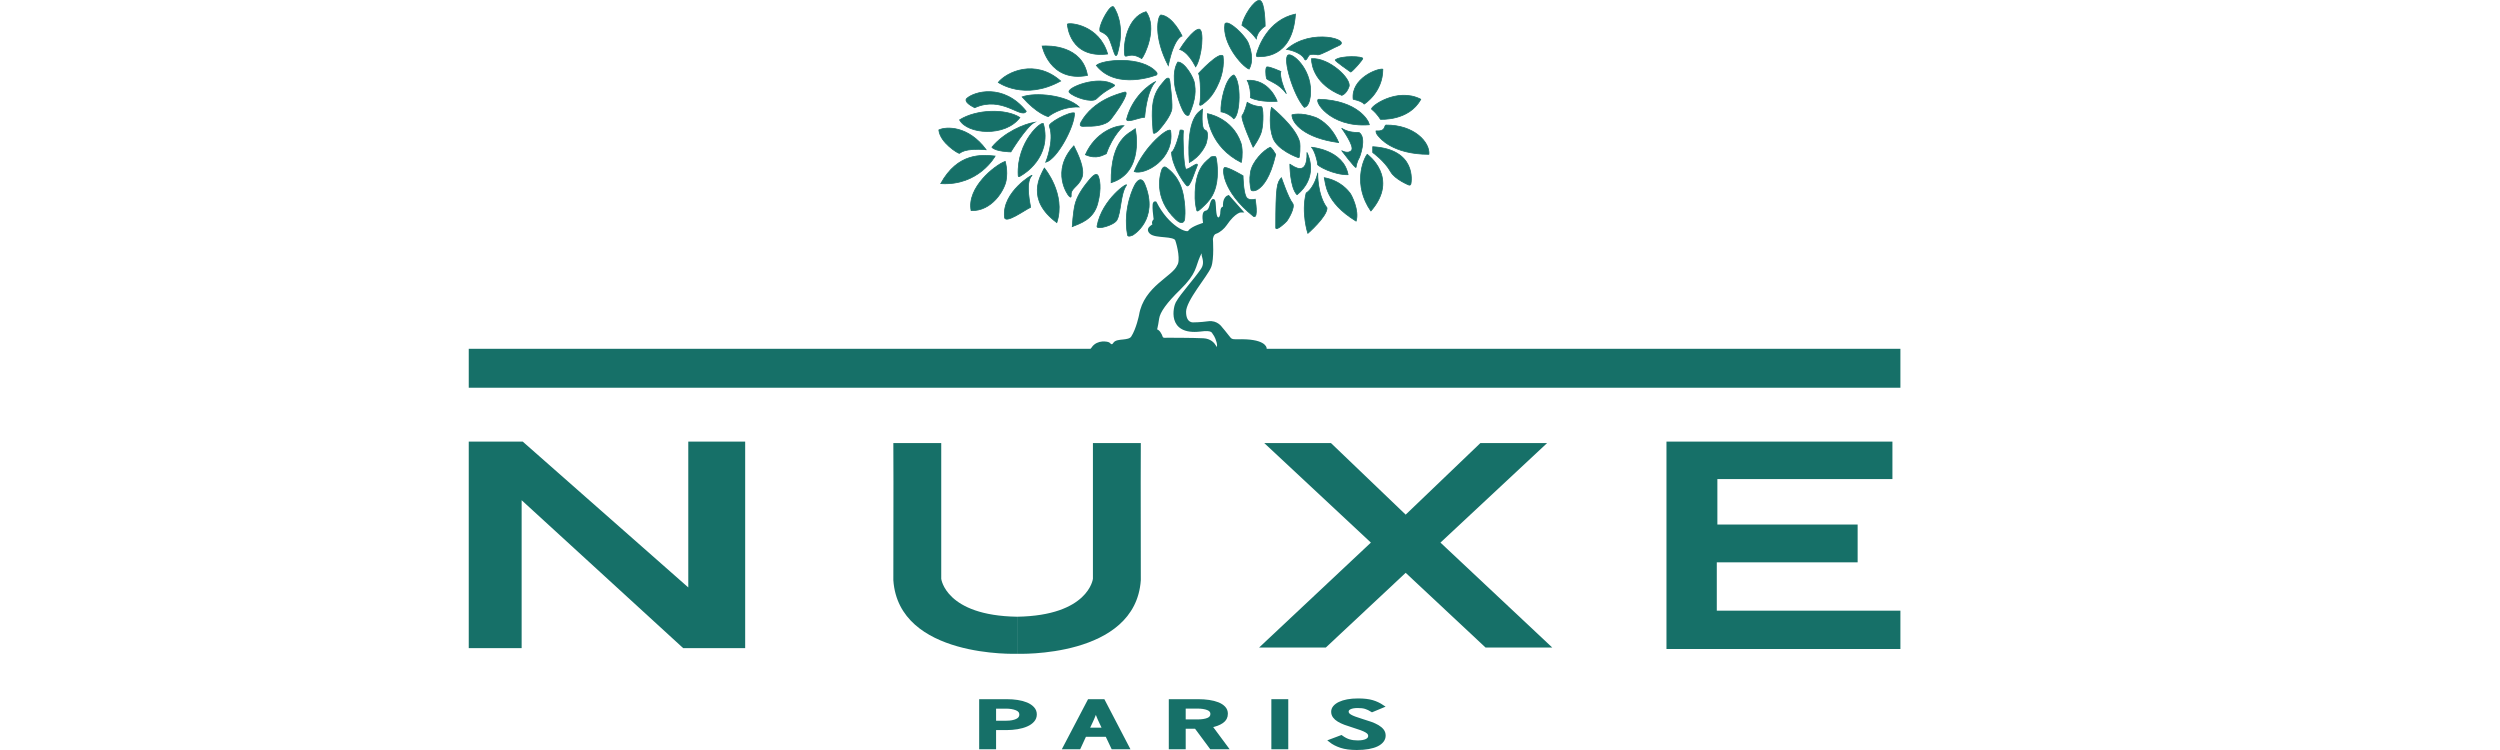 <svg width="160" height="48" viewBox="0 0 160 48" fill="none" xmlns="http://www.w3.org/2000/svg">
<g clip-path="url(#clip0_2180_2300)">
<path d="M30.096 41.386H33.289V31.796L43.763 41.386H47.595V28.357H44.146V37.809L33.417 28.357H30.096V41.386Z" fill="#167068" stroke="#167068" stroke-width="0.192" stroke-miterlimit="10"/>
<path d="M60.239 37.043V28.357H57.174C57.174 28.357 57.192 32.062 57.174 37.134C57.52 42.134 65.093 41.842 65.093 41.842V39.47C60.513 39.397 60.239 37.043 60.239 37.043Z" fill="#167068"/>
<path d="M73.012 28.357H69.947V37.043C69.947 37.043 69.673 39.397 65.093 39.47V41.842C65.093 41.842 72.666 42.134 73.012 37.134C72.994 32.062 73.012 28.357 73.012 28.357Z" fill="#167068"/>
<path d="M92.189 34.726L99.014 28.357H94.744L89.963 32.937L85.183 28.357H80.913L87.737 34.726L80.585 41.44H84.854L89.963 36.66L95.073 41.44H99.342L92.189 34.726Z" fill="#167068"/>
<path d="M106.75 28.357V41.44H121.53V39.178H109.779V35.893H118.793V33.667H109.816V30.565H121.019V28.357H106.75Z" fill="#167068" stroke="#167068" stroke-width="0.192" stroke-miterlimit="10"/>
<path d="M121.531 22.418H30.096V24.717H121.531V22.418Z" fill="#167068" stroke="#167068" stroke-width="0.192" stroke-miterlimit="10"/>
<path d="M73.936 12.982C73.76 12.918 73.936 14.065 73.936 14.065C73.936 14.065 73.753 14.217 73.853 14.335C73.953 14.454 73.344 14.572 73.648 14.877C73.953 15.181 75.17 14.978 75.306 15.35C75.441 15.723 75.661 16.704 75.424 17.025C75.12 17.769 73.285 18.385 72.992 20.186C72.992 20.186 72.814 21.075 72.479 21.592C72.256 21.935 71.5 21.728 71.331 21.998C71.161 22.269 70.992 22.032 70.942 21.998C70.891 21.965 70.282 21.812 69.943 22.286H77.793C77.793 22.286 77.778 22.236 77.737 22.166C77.65 22.014 77.443 21.768 77.014 21.745C76.388 21.711 74.68 21.711 74.68 21.711C74.68 21.711 74.376 21.762 74.325 21.593C74.274 21.423 74.122 21.136 73.936 21.153C73.936 21.153 74.016 20.909 74.09 20.379C74.154 19.924 74.611 19.307 75.457 18.48C76.525 17.437 76.403 17.068 76.725 16.351C77.047 15.633 76.986 16.268 77.003 16.336C77.051 16.531 77.196 16.889 76.945 17.259C76.446 17.991 75.663 18.81 75.334 19.396C75.217 19.592 74.719 21.372 76.828 21.123C77.638 21.006 77.633 21.255 77.706 21.343C77.706 21.343 77.852 21.504 77.955 21.885C78.058 22.265 77.882 22.286 77.882 22.286H80.971C80.971 22.286 80.922 21.753 79.185 21.811C78.813 21.82 78.743 21.764 78.589 21.555C78.441 21.354 78.131 20.992 78.131 20.992C78.131 20.992 77.867 20.582 77.34 20.655C76.813 20.728 76.388 20.728 76.388 20.728C76.388 20.728 75.813 20.804 75.813 19.952C75.813 19.191 77.204 17.629 77.428 17.053C77.618 16.563 77.53 15.297 77.53 15.297C77.53 15.297 77.56 14.945 77.794 14.872C78.028 14.799 78.294 14.555 78.422 14.367C79.016 13.489 79.419 13.496 79.419 13.496L78.614 12.588C78.614 12.588 78.292 12.691 78.379 13.32C78.175 13.232 78.204 13.555 78.189 13.701C78.175 13.847 78.087 14.038 77.969 14.008C77.852 13.979 77.75 13.95 77.721 13.189C77.691 12.427 77.516 13.115 77.516 13.115C77.516 13.115 77.44 13.543 77.192 13.573C76.943 13.602 77.106 14.331 77.106 14.331C77.106 14.331 76.286 14.565 76.125 14.828C75.964 15.092 74.719 14.536 73.936 12.982Z" fill="#167068" stroke="#167068" stroke-width="0.192" stroke-miterlimit="10"/>
<path d="M72.608 11.874C72.608 11.874 71.837 13.306 72.162 15.046C72.19 15.198 72.502 15.046 72.502 15.046C72.502 15.046 74.201 14.055 73.267 11.789C72.983 11.102 72.608 11.874 72.608 11.874Z" fill="#167068" stroke="#167068" stroke-width="0.048" stroke-miterlimit="10"/>
<path d="M72.082 11.874C72.293 11.57 70.525 12.729 70.208 14.48C70.163 14.725 71.284 14.432 71.482 14.083C71.752 13.611 71.709 12.412 72.082 11.874Z" fill="#167068" stroke="#167068" stroke-width="0.048" stroke-miterlimit="10"/>
<path d="M78.394 10.713C78.196 10.695 78.167 12.214 80.235 13.857C80.552 13.994 80.333 12.748 80.333 12.748C80.333 12.748 79.892 12.882 79.747 12.588C79.567 12.224 79.555 11.251 79.555 11.251C79.555 11.251 78.705 10.741 78.394 10.713Z" fill="#167068" stroke="#167068" stroke-width="0.048" stroke-miterlimit="10"/>
<path d="M77.504 10.044C77.312 10.275 76.546 10.577 76.487 12.29C76.466 12.924 76.519 13.12 76.587 13.436C76.614 13.565 76.683 13.513 76.909 13.309C77.446 12.825 77.665 12.475 77.81 11.943C78.02 11.173 77.868 10.121 77.81 10.044C77.753 9.968 77.504 10.044 77.504 10.044Z" fill="#167068" stroke="#167068" stroke-width="0.048" stroke-miterlimit="10"/>
<path d="M74.359 10.85C74.263 11.118 73.776 12.661 75.26 14.052C75.664 14.431 75.791 14.166 75.813 14.052C75.813 14.052 75.909 13.506 75.751 12.588C75.669 12.112 75.457 11.291 74.627 10.713C74.459 10.595 74.359 10.85 74.359 10.85Z" fill="#167068" stroke="#167068" stroke-width="0.048" stroke-miterlimit="10"/>
<path d="M81.291 9.424C80.88 9.605 80.146 10.33 80.031 11.02C79.951 11.501 79.994 11.817 80.064 12.144C80.086 12.243 80.32 12.241 80.511 12.114C80.822 11.906 81.286 11.411 81.646 9.884C81.4 9.447 81.291 9.424 81.291 9.424Z" fill="#167068" stroke="#167068" stroke-width="0.048" stroke-miterlimit="10"/>
<path d="M77.267 7.275C77.267 7.518 77.435 9.394 79.443 10.397C79.53 10.01 79.52 9.436 79.416 9.14C78.849 7.518 77.267 7.275 77.267 7.275Z" fill="#167068" stroke="#167068" stroke-width="0.048" stroke-linecap="round" stroke-linejoin="round"/>
<path d="M82.011 11.37C81.728 11.695 81.647 11.909 81.647 14.57C81.647 14.831 82.293 14.233 82.363 14.141C82.459 14.015 82.923 13.245 82.723 13.003C82.453 12.675 82.011 11.37 82.011 11.37Z" fill="#167068" stroke="#167068" stroke-width="0.048" stroke-linecap="round" stroke-linejoin="round"/>
<path d="M84.336 11.072C84.336 11.072 84.147 11.992 83.593 12.357C83.268 13.627 83.701 14.938 83.701 14.938C83.701 14.938 84.931 13.867 84.931 13.309C84.296 12.465 84.336 11.072 84.336 11.072Z" fill="#167068" stroke="#167068" stroke-width="0.048" stroke-linecap="round" stroke-linejoin="round"/>
<path d="M79.821 6.544C79.808 6.626 79.65 7.22 79.501 7.383C79.353 7.545 80.2 9.424 80.2 9.424C80.2 9.424 80.633 8.825 80.74 8.396C80.876 7.856 80.853 6.834 80.727 6.828C80.157 6.801 79.821 6.544 79.821 6.544Z" fill="#167068" stroke="#167068" stroke-width="0.048" stroke-linecap="round" stroke-linejoin="round"/>
<path d="M81.376 6.869C81.295 7.166 81.204 8.139 81.471 8.836C81.769 9.614 83.039 10.082 83.12 10.095C83.201 10.109 83.215 9.275 83.188 9.14C82.985 8.153 81.376 6.869 81.376 6.869Z" fill="#167068" stroke="#167068" stroke-width="0.048" stroke-linecap="round" stroke-linejoin="round"/>
<path d="M82.551 10.505C82.781 10.64 83.687 11.37 83.646 9.761C83.781 10.016 84.343 11.37 83.011 12.465C82.551 12.005 82.551 10.505 82.551 10.505Z" fill="#167068" stroke="#167068" stroke-width="0.048" stroke-linecap="round" stroke-linejoin="round"/>
<path d="M84.748 11.37C84.858 11.696 84.748 12.905 86.792 14.155C87.009 13.484 86.502 12.479 86.397 12.355C86.32 12.266 85.847 11.572 84.748 11.37Z" fill="#167068" stroke="#167068" stroke-width="0.048" stroke-linecap="round" stroke-linejoin="round"/>
<path d="M83.935 9.424C84.141 9.63 84.347 10.39 84.315 10.501C84.283 10.612 85.36 11.198 86.279 11.182C85.978 9.583 83.935 9.424 83.935 9.424Z" fill="#167068" stroke="#167068" stroke-width="0.048" stroke-linecap="round" stroke-linejoin="round"/>
<path d="M87.501 9.876C87.232 10.22 86.579 11.84 87.736 13.506C89.588 11.37 87.501 9.876 87.501 9.876Z" fill="#167068" stroke="#167068" stroke-width="0.048" stroke-linecap="round" stroke-linejoin="round"/>
<path d="M82.683 7.35C82.683 7.873 83.472 8.836 85.676 9.124C85.153 7.903 84.286 7.547 84.18 7.508C83.215 7.16 82.683 7.35 82.683 7.35Z" fill="#167068" stroke="#167068" stroke-width="0.048" stroke-linecap="round" stroke-linejoin="round"/>
<path d="M84.41 6.353C84.02 6.341 85.059 8.191 87.64 7.984C87.609 7.889 87.577 7.81 87.577 7.81C87.577 7.81 86.975 6.432 84.41 6.353Z" fill="#167068" stroke="#167068" stroke-width="0.048" stroke-linecap="round" stroke-linejoin="round"/>
<path d="M85.872 8.211C86.224 8.436 86.589 8.482 86.983 8.482C87.503 8.836 86.997 10.095 86.997 10.095C86.997 10.095 86.846 10.303 86.786 10.713C86.748 10.808 85.872 9.645 85.872 9.645C85.872 9.645 86.3 9.884 86.501 9.617C86.701 9.35 85.872 8.211 85.872 8.211Z" fill="#167068" stroke="#167068" stroke-width="0.048" stroke-linecap="round" stroke-linejoin="round"/>
<path d="M87.854 9.389V9.761C87.854 9.761 88.613 10.303 88.993 10.98C89.275 11.483 90.159 11.838 90.159 11.838C90.159 11.838 90.272 11.89 90.3 11.758C90.328 11.627 90.665 9.556 87.854 9.389Z" fill="#167068" stroke="#167068" stroke-width="0.048" stroke-linecap="round" stroke-linejoin="round"/>
<path d="M88.699 8.003C88.565 8.046 88.711 8.422 88.064 8.38C88.047 8.569 88.275 8.773 88.275 8.773C88.275 8.773 89.091 9.883 91.452 9.876C91.522 9.124 90.523 7.987 88.699 8.003Z" fill="#167068" stroke="#167068" stroke-width="0.048" stroke-linecap="round" stroke-linejoin="round"/>
<path d="M87.787 6.989C87.64 6.865 89.386 5.554 90.932 6.353C90.173 7.761 88.346 7.635 88.346 7.635C88.346 7.635 88.198 7.336 87.787 6.989Z" fill="#167068" stroke="#167068" stroke-width="0.048" stroke-linecap="round" stroke-linejoin="round"/>
<path d="M87.305 6.664C87.305 6.664 88.502 5.919 88.502 4.429C88.177 4.352 86.448 5.02 86.603 6.353C87.017 6.445 87.217 6.544 87.305 6.664Z" fill="#167068" stroke="#167068" stroke-width="0.048" stroke-linecap="round" stroke-linejoin="round"/>
<path d="M86.448 4.612C86.631 4.5 87.143 3.909 87.217 3.754C87.291 3.6 85.796 3.537 85.454 3.838C85.443 3.921 86.448 4.612 86.448 4.612Z" fill="#167068" stroke="#167068" stroke-width="0.048" stroke-linecap="round" stroke-linejoin="round"/>
<path d="M83.935 3.755C83.935 4.242 84.202 5.431 85.872 6.102C85.872 6.102 86.164 6.035 86.337 5.544C86.51 5.053 85.062 3.674 83.935 3.755Z" fill="#167068" stroke="#167068" stroke-width="0.048" stroke-miterlimit="10"/>
<path d="M82.436 3.525C82.078 3.752 82.773 6.102 83.472 6.87C83.472 6.87 83.871 6.871 83.879 5.836C83.891 4.369 82.701 3.357 82.436 3.525Z" fill="#167068" stroke="#167068" stroke-width="0.048" stroke-miterlimit="10"/>
<path d="M82.338 3.161C82.773 3.215 83.353 3.478 83.472 3.752C83.591 4.026 83.703 3.561 83.819 3.509C83.935 3.456 84.151 3.475 84.33 3.507C84.51 3.539 85.394 3.032 85.677 2.918C86.544 2.566 83.935 1.756 82.338 3.161Z" fill="#167068" stroke="#167068" stroke-width="0.048" stroke-miterlimit="10"/>
<path d="M79.484 1.623C79.557 1.082 80.267 -0.028 80.618 0.026C80.969 0.08 80.97 1.674 80.97 1.674C80.97 1.674 80.464 1.972 80.406 2.485C79.988 1.918 79.484 1.623 79.484 1.623Z" fill="#167068" stroke="#167068" stroke-width="0.048" stroke-miterlimit="10"/>
<path d="M80.406 3.507C80.537 2.999 81.153 1.277 82.91 0.899C82.713 3.815 80.707 3.605 80.537 3.628C80.367 3.651 80.406 3.507 80.406 3.507Z" fill="#167068" stroke="#167068" stroke-width="0.048" stroke-miterlimit="10"/>
<path d="M78.584 1.478C79.058 1.639 79.769 2.447 79.884 2.74C80.026 3.101 80.273 3.84 79.941 4.423C79.455 4.223 78.204 2.73 78.394 1.535C78.422 1.436 78.584 1.478 78.584 1.478Z" fill="#167068" stroke="#167068" stroke-width="0.048" stroke-miterlimit="10"/>
<path d="M81.094 4.282C80.968 4.281 81.009 4.852 81.052 5.008C81.094 5.164 81.844 5.297 82.328 5.999C81.834 4.889 81.976 4.576 81.976 4.576C81.976 4.576 81.283 4.263 81.094 4.282Z" fill="#167068" stroke="#167068" stroke-width="0.048" stroke-miterlimit="10"/>
<path d="M79.822 5.14C79.993 5.477 80.069 6.037 80.022 6.246C80.638 6.568 81.737 6.483 81.737 6.483C81.737 6.483 81.255 5.059 79.822 5.14Z" fill="#167068" stroke="#167068" stroke-width="0.048" stroke-miterlimit="10"/>
<path d="M78.143 7.157C78.096 6.578 78.408 4.993 78.968 4.794C79.443 5.231 79.39 7.303 78.968 7.603C78.579 7.195 78.143 7.157 78.143 7.157Z" fill="#167068" stroke="#167068" stroke-width="0.048" stroke-miterlimit="10"/>
<path d="M76.71 4.693C76.843 4.984 76.862 6.303 76.786 6.625C76.71 6.948 77.18 6.505 77.348 6.341C77.745 5.952 78.428 4.764 78.276 3.588C78.039 3.252 76.71 4.693 76.71 4.693Z" fill="#167068" stroke="#167068" stroke-width="0.048" stroke-miterlimit="10"/>
<path d="M75.501 3.167C75.681 2.863 76.354 1.905 76.724 1.867C77.094 1.829 76.924 3.678 76.525 4.277C75.994 3.243 75.501 3.167 75.501 3.167Z" fill="#167068" stroke="#167068" stroke-width="0.048" stroke-miterlimit="10"/>
<path d="M75.382 3.969C75.819 3.969 76.407 4.974 76.454 5.354C76.502 5.733 76.577 6.274 76.094 7.356C75.724 7.64 75.297 5.904 75.268 5.857C75.24 5.809 74.955 4.633 75.382 3.969Z" fill="#167068" stroke="#167068" stroke-width="0.048" stroke-miterlimit="10"/>
<path d="M74.296 0.956C74.094 1.031 73.802 2.34 74.77 4.2C75.15 2.364 75.652 2.303 75.652 2.303C75.652 2.303 75.074 1.041 74.296 0.956Z" fill="#167068" stroke="#167068" stroke-width="0.048" stroke-miterlimit="10"/>
<path d="M71.98 3.507C71.869 2.838 72.142 1.089 73.347 0.747C74.091 1.782 73.279 3.507 73.071 3.752C72.303 3.262 72.027 3.789 71.98 3.507Z" fill="#167068" stroke="#167068" stroke-width="0.048" stroke-miterlimit="10"/>
<path d="M71.288 0.463C71.551 0.867 71.958 1.866 71.525 3.394C71.338 4.054 71.182 2.553 70.814 2.25C70.425 1.93 70.386 2.114 70.387 1.866C70.388 1.477 71.097 0.169 71.288 0.463Z" fill="#167068" stroke="#167068" stroke-width="0.048" stroke-miterlimit="10"/>
<path d="M68.309 1.544C68.318 1.668 68.489 3.752 70.889 3.456C70.349 1.601 68.479 1.43 68.309 1.544Z" fill="#167068" stroke="#167068" stroke-width="0.048" stroke-miterlimit="10"/>
<path d="M66.696 2.946C67.161 2.92 69.257 2.901 69.599 4.827C67.17 5.292 66.696 2.946 66.696 2.946Z" fill="#167068" stroke="#167068" stroke-width="0.048" stroke-miterlimit="10"/>
<path d="M70.164 4.187C70.506 3.833 73.086 3.537 74.025 4.633C74.091 4.718 74.025 4.794 74.025 4.794C74.025 4.794 71.454 5.815 70.164 4.187Z" fill="#167068" stroke="#167068" stroke-width="0.048" stroke-miterlimit="10"/>
<path d="M74.547 5.137C74.357 5.382 73.952 5.729 73.806 6.503C73.665 7.251 73.797 8.304 73.807 8.475C73.816 8.646 74.111 8.399 74.172 8.323C74.234 8.248 74.977 7.422 75.004 6.919C75.031 6.416 74.878 5.25 74.87 5.183C74.822 4.794 74.547 5.137 74.547 5.137Z" fill="#167068" stroke="#167068" stroke-width="0.048" stroke-miterlimit="10"/>
<path d="M68.433 5.909C68.201 5.635 70.32 4.761 71.317 5.434C71.461 5.532 70.823 5.671 70.169 6.326C69.888 6.607 68.689 6.212 68.433 5.909Z" fill="#167068" stroke="#167068" stroke-width="0.048" stroke-miterlimit="10"/>
<path d="M71.958 5.899C71.588 6.01 69.998 6.391 69.191 7.806C68.992 8.156 69.343 8.079 69.485 8.081C69.879 8.086 70.747 8.09 71.108 7.616C71.924 6.544 72.275 5.804 71.958 5.899Z" fill="#167068" stroke="#167068" stroke-width="0.048" stroke-miterlimit="10"/>
<path d="M73.978 5.211C73.532 5.411 72.48 6.208 72.109 7.603C72.039 7.925 72.887 7.517 73.257 7.503C73.437 5.579 73.978 5.211 73.978 5.211Z" fill="#167068" stroke="#167068" stroke-width="0.048" stroke-miterlimit="10"/>
<path d="M71.924 8.043C71.392 8.024 70.107 8.452 69.466 9.902C70.206 10.225 70.614 9.902 70.804 9.836C71.222 8.631 71.924 8.043 71.924 8.043Z" fill="#167068" stroke="#167068" stroke-width="0.048" stroke-miterlimit="10"/>
<path d="M72.659 8.238C72.326 8.522 71.074 8.845 71.112 11.691C73.275 11.027 72.659 8.238 72.659 8.238Z" fill="#167068" stroke="#167068" stroke-width="0.048" stroke-miterlimit="10"/>
<path d="M74.923 8.384C74.874 8.042 73.252 9.295 72.587 10.984C73.28 11.221 75.18 10.178 74.923 8.384Z" fill="#167068" stroke="#167068" stroke-width="0.048" stroke-miterlimit="10"/>
<path d="M76.962 6.989C76.725 7.151 75.918 7.534 76.117 10.397C76.838 10.01 77.164 9.295 77.2 9.162C77.236 9.029 77.407 8.404 77.123 8.328C76.838 8.251 76.962 6.989 76.962 6.989Z" fill="#167068" stroke="#167068" stroke-width="0.048" stroke-miterlimit="10"/>
<path d="M75.528 8.328C75.509 8.526 75.183 9.675 74.978 9.741C74.999 10.22 75.166 10.537 75.215 10.682C75.281 10.875 75.642 11.556 75.955 11.885C76.155 12.059 76.498 10.855 76.591 10.682C76.819 10.177 76.05 10.911 75.898 10.819C75.747 10.728 75.686 8.687 75.738 8.403C75.758 8.292 75.528 8.328 75.528 8.328Z" fill="#167068" stroke="#167068" stroke-width="0.048" stroke-miterlimit="10"/>
<path d="M68.726 9.333C68.975 9.84 69.466 10.813 69.238 11.382C69.011 11.952 68.526 12.05 68.555 12.465C68.576 12.758 68.422 12.54 68.394 12.521C68.366 12.502 67.218 10.975 68.726 9.333Z" fill="#167068" stroke="#167068" stroke-width="0.048" stroke-miterlimit="10"/>
<path d="M68.624 14.504C69.106 14.304 69.98 14.063 70.254 13.024C70.529 11.98 70.35 11.454 70.32 11.354C70.254 11.126 70.131 11.017 69.723 11.504C69.201 12.126 68.926 12.597 68.802 13.081C68.679 13.564 68.624 14.504 68.624 14.504Z" fill="#167068" stroke="#167068" stroke-width="0.048" stroke-miterlimit="10"/>
<path d="M66.839 10.756C66.583 11.249 65.625 12.76 67.636 14.249C68.243 12.416 66.839 10.756 66.839 10.756Z" fill="#167068" stroke="#167068" stroke-width="0.048" stroke-miterlimit="10"/>
<path d="M66.043 11.23C66.181 11.086 64.126 12.265 64.287 13.868C64.278 14.409 65.62 13.412 65.957 13.27C65.976 13.213 65.578 11.714 66.043 11.23Z" fill="#167068" stroke="#167068" stroke-width="0.048" stroke-miterlimit="10"/>
<path d="M64.334 10.329C63.67 10.566 61.858 12.018 62.152 13.479C63.48 13.527 64.278 12.17 64.391 11.563C64.515 10.899 64.334 10.329 64.334 10.329Z" fill="#167068" stroke="#167068" stroke-width="0.048" stroke-miterlimit="10"/>
<path d="M63.689 9.988C62.845 9.902 61.298 9.76 60.207 11.752C62.645 11.905 63.689 9.988 63.689 9.988Z" fill="#167068" stroke="#167068" stroke-width="0.048" stroke-miterlimit="10"/>
<path d="M60.084 8.318C60.54 8.087 61.982 8.042 63.111 9.58C61.676 9.466 61.47 9.798 61.403 9.817C61.337 9.836 60.17 9.143 60.084 8.318Z" fill="#167068" stroke="#167068" stroke-width="0.048" stroke-miterlimit="10"/>
<path d="M65.274 7.521C64.372 6.942 62.494 6.99 61.412 7.673C61.896 8.584 64.325 8.792 65.274 7.521Z" fill="#167068" stroke="#167068" stroke-width="0.048" stroke-miterlimit="10"/>
<path d="M66.213 7.825C65.539 7.939 64.278 8.461 63.48 9.419C63.689 9.703 64.695 9.722 64.695 9.722C64.695 9.722 65.691 8.09 66.213 7.825Z" fill="#167068" stroke="#167068" stroke-width="0.048" stroke-miterlimit="10"/>
<path d="M61.87 6.303C62.325 5.872 64.22 5.301 65.681 7.121C65.368 7.645 64.144 6.089 62.38 6.895C61.597 6.506 61.87 6.303 61.87 6.303Z" fill="#167068" stroke="#167068" stroke-width="0.048" stroke-miterlimit="10"/>
<path d="M63.889 5.273C64.42 4.618 66.243 3.739 67.883 5.185C65.558 6.468 63.889 5.273 63.889 5.273Z" fill="#167068" stroke="#167068" stroke-width="0.048" stroke-miterlimit="10"/>
<path d="M65.416 6.202C66.26 5.891 68.242 6.079 69.069 6.848C67.883 6.8 67.087 7.464 67.087 7.464C67.087 7.464 66.386 7.303 65.416 6.202Z" fill="#167068" stroke="#167068" stroke-width="0.048" stroke-miterlimit="10"/>
<path d="M66.782 7.929C66.715 7.672 65.055 9.043 65.163 11.219C65.172 11.392 65.293 11.263 65.378 11.219C65.463 11.174 67.342 10.083 66.782 7.929Z" fill="#167068" stroke="#167068" stroke-width="0.048" stroke-miterlimit="10"/>
<path d="M67.162 8.087C67.011 7.898 68.464 7.122 68.766 7.231C68.797 8.042 67.675 10.178 66.925 10.386C66.925 10.386 67.492 9.008 67.162 8.087Z" fill="#167068" stroke="#167068" stroke-width="0.048" stroke-miterlimit="10"/>
<path d="M66.26 45.722C66.26 45.874 66.21 46.008 66.109 46.122C66.008 46.237 65.872 46.332 65.7 46.406C65.529 46.481 65.332 46.537 65.108 46.574C64.885 46.611 64.651 46.63 64.406 46.63H63.653V47.857H62.763V44.844H64.452C64.678 44.844 64.9 44.86 65.117 44.893C65.335 44.926 65.527 44.978 65.696 45.048C65.864 45.119 66 45.21 66.104 45.322C66.208 45.434 66.26 45.567 66.26 45.722ZM65.333 45.735C65.333 45.566 65.24 45.444 65.053 45.369C64.866 45.294 64.645 45.257 64.388 45.257H63.653V46.221H64.415C64.678 46.221 64.897 46.181 65.072 46.101C65.246 46.02 65.333 45.898 65.333 45.735Z" fill="#167068" stroke="#167068" stroke-width="0.192" stroke-miterlimit="10"/>
<path d="M71.209 47.857L70.832 47.06H69.437L69.07 47.857H68.115L69.694 44.844H70.621L72.191 47.857H71.209ZM70.41 46.155C70.386 46.106 70.36 46.049 70.332 45.984C70.305 45.919 70.279 45.855 70.254 45.792C70.23 45.729 70.207 45.67 70.185 45.617C70.164 45.564 70.147 45.523 70.135 45.494C70.123 45.523 70.106 45.564 70.085 45.617C70.063 45.67 70.04 45.728 70.016 45.79C69.991 45.852 69.965 45.915 69.938 45.98C69.91 46.045 69.884 46.103 69.86 46.155L69.621 46.665H70.649L70.41 46.155Z" fill="#167068" stroke="#167068" stroke-width="0.192" stroke-miterlimit="10"/>
<path d="M77.506 47.857L76.533 46.544H75.789V47.857H74.899V44.844H76.698C76.931 44.844 77.156 44.86 77.373 44.891C77.59 44.923 77.781 44.972 77.947 45.038C78.112 45.104 78.243 45.19 78.341 45.296C78.439 45.402 78.488 45.53 78.488 45.679C78.488 45.897 78.397 46.069 78.213 46.195C78.029 46.322 77.784 46.414 77.479 46.471L78.507 47.857H77.506ZM77.561 45.692C77.561 45.537 77.474 45.425 77.299 45.356C77.125 45.287 76.9 45.253 76.625 45.253H75.789V46.139H76.625C76.919 46.139 77.148 46.104 77.313 46.034C77.479 45.964 77.561 45.85 77.561 45.692Z" fill="#167068" stroke="#167068" stroke-width="0.192" stroke-miterlimit="10"/>
<path d="M81.463 47.857V44.844H82.353V47.857H81.463Z" fill="#167068" stroke="#167068" stroke-width="0.192" stroke-miterlimit="10"/>
<path d="M88.586 47.078C88.586 47.198 88.548 47.31 88.472 47.411C88.395 47.513 88.284 47.601 88.137 47.674C87.99 47.747 87.806 47.804 87.586 47.844C87.366 47.884 87.115 47.904 86.833 47.904C86.429 47.904 86.091 47.859 85.819 47.769C85.546 47.678 85.318 47.56 85.135 47.413L85.842 47.147C86.019 47.276 86.189 47.364 86.351 47.411C86.513 47.459 86.692 47.483 86.888 47.483C87.133 47.483 87.323 47.449 87.457 47.383C87.592 47.317 87.659 47.223 87.659 47.099C87.659 47.042 87.644 46.989 87.613 46.94C87.583 46.891 87.528 46.843 87.448 46.796C87.369 46.748 87.258 46.698 87.118 46.645C86.977 46.592 86.799 46.533 86.585 46.467C86.402 46.412 86.232 46.355 86.076 46.297C85.92 46.238 85.783 46.173 85.667 46.103C85.551 46.033 85.459 45.952 85.392 45.862C85.324 45.771 85.291 45.667 85.291 45.55C85.291 45.441 85.329 45.34 85.406 45.248C85.482 45.157 85.591 45.077 85.731 45.01C85.872 44.942 86.042 44.89 86.241 44.852C86.44 44.815 86.665 44.796 86.916 44.796C87.289 44.796 87.594 44.832 87.829 44.902C88.065 44.972 88.28 45.074 88.476 45.206L87.815 45.481C87.736 45.432 87.662 45.391 87.595 45.358C87.528 45.325 87.459 45.298 87.388 45.276C87.318 45.255 87.242 45.24 87.159 45.231C87.076 45.223 86.986 45.218 86.888 45.218C86.674 45.218 86.509 45.248 86.392 45.306C86.276 45.365 86.218 45.442 86.218 45.537C86.218 45.594 86.233 45.645 86.264 45.69C86.294 45.734 86.346 45.778 86.42 45.821C86.493 45.864 86.59 45.908 86.709 45.952C86.828 45.997 86.977 46.046 87.154 46.101C87.356 46.161 87.544 46.222 87.719 46.284C87.893 46.346 88.045 46.414 88.173 46.49C88.302 46.566 88.403 46.652 88.476 46.746C88.55 46.841 88.586 46.952 88.586 47.078Z" fill="#167068" stroke="#167068" stroke-width="0.192" stroke-miterlimit="10"/>
</g>
<defs>
<clipPath id="clip0_2180_2300">
<rect width="91.626" height="48" fill="white" transform="translate(30)"/>
</clipPath>
</defs>
</svg>
